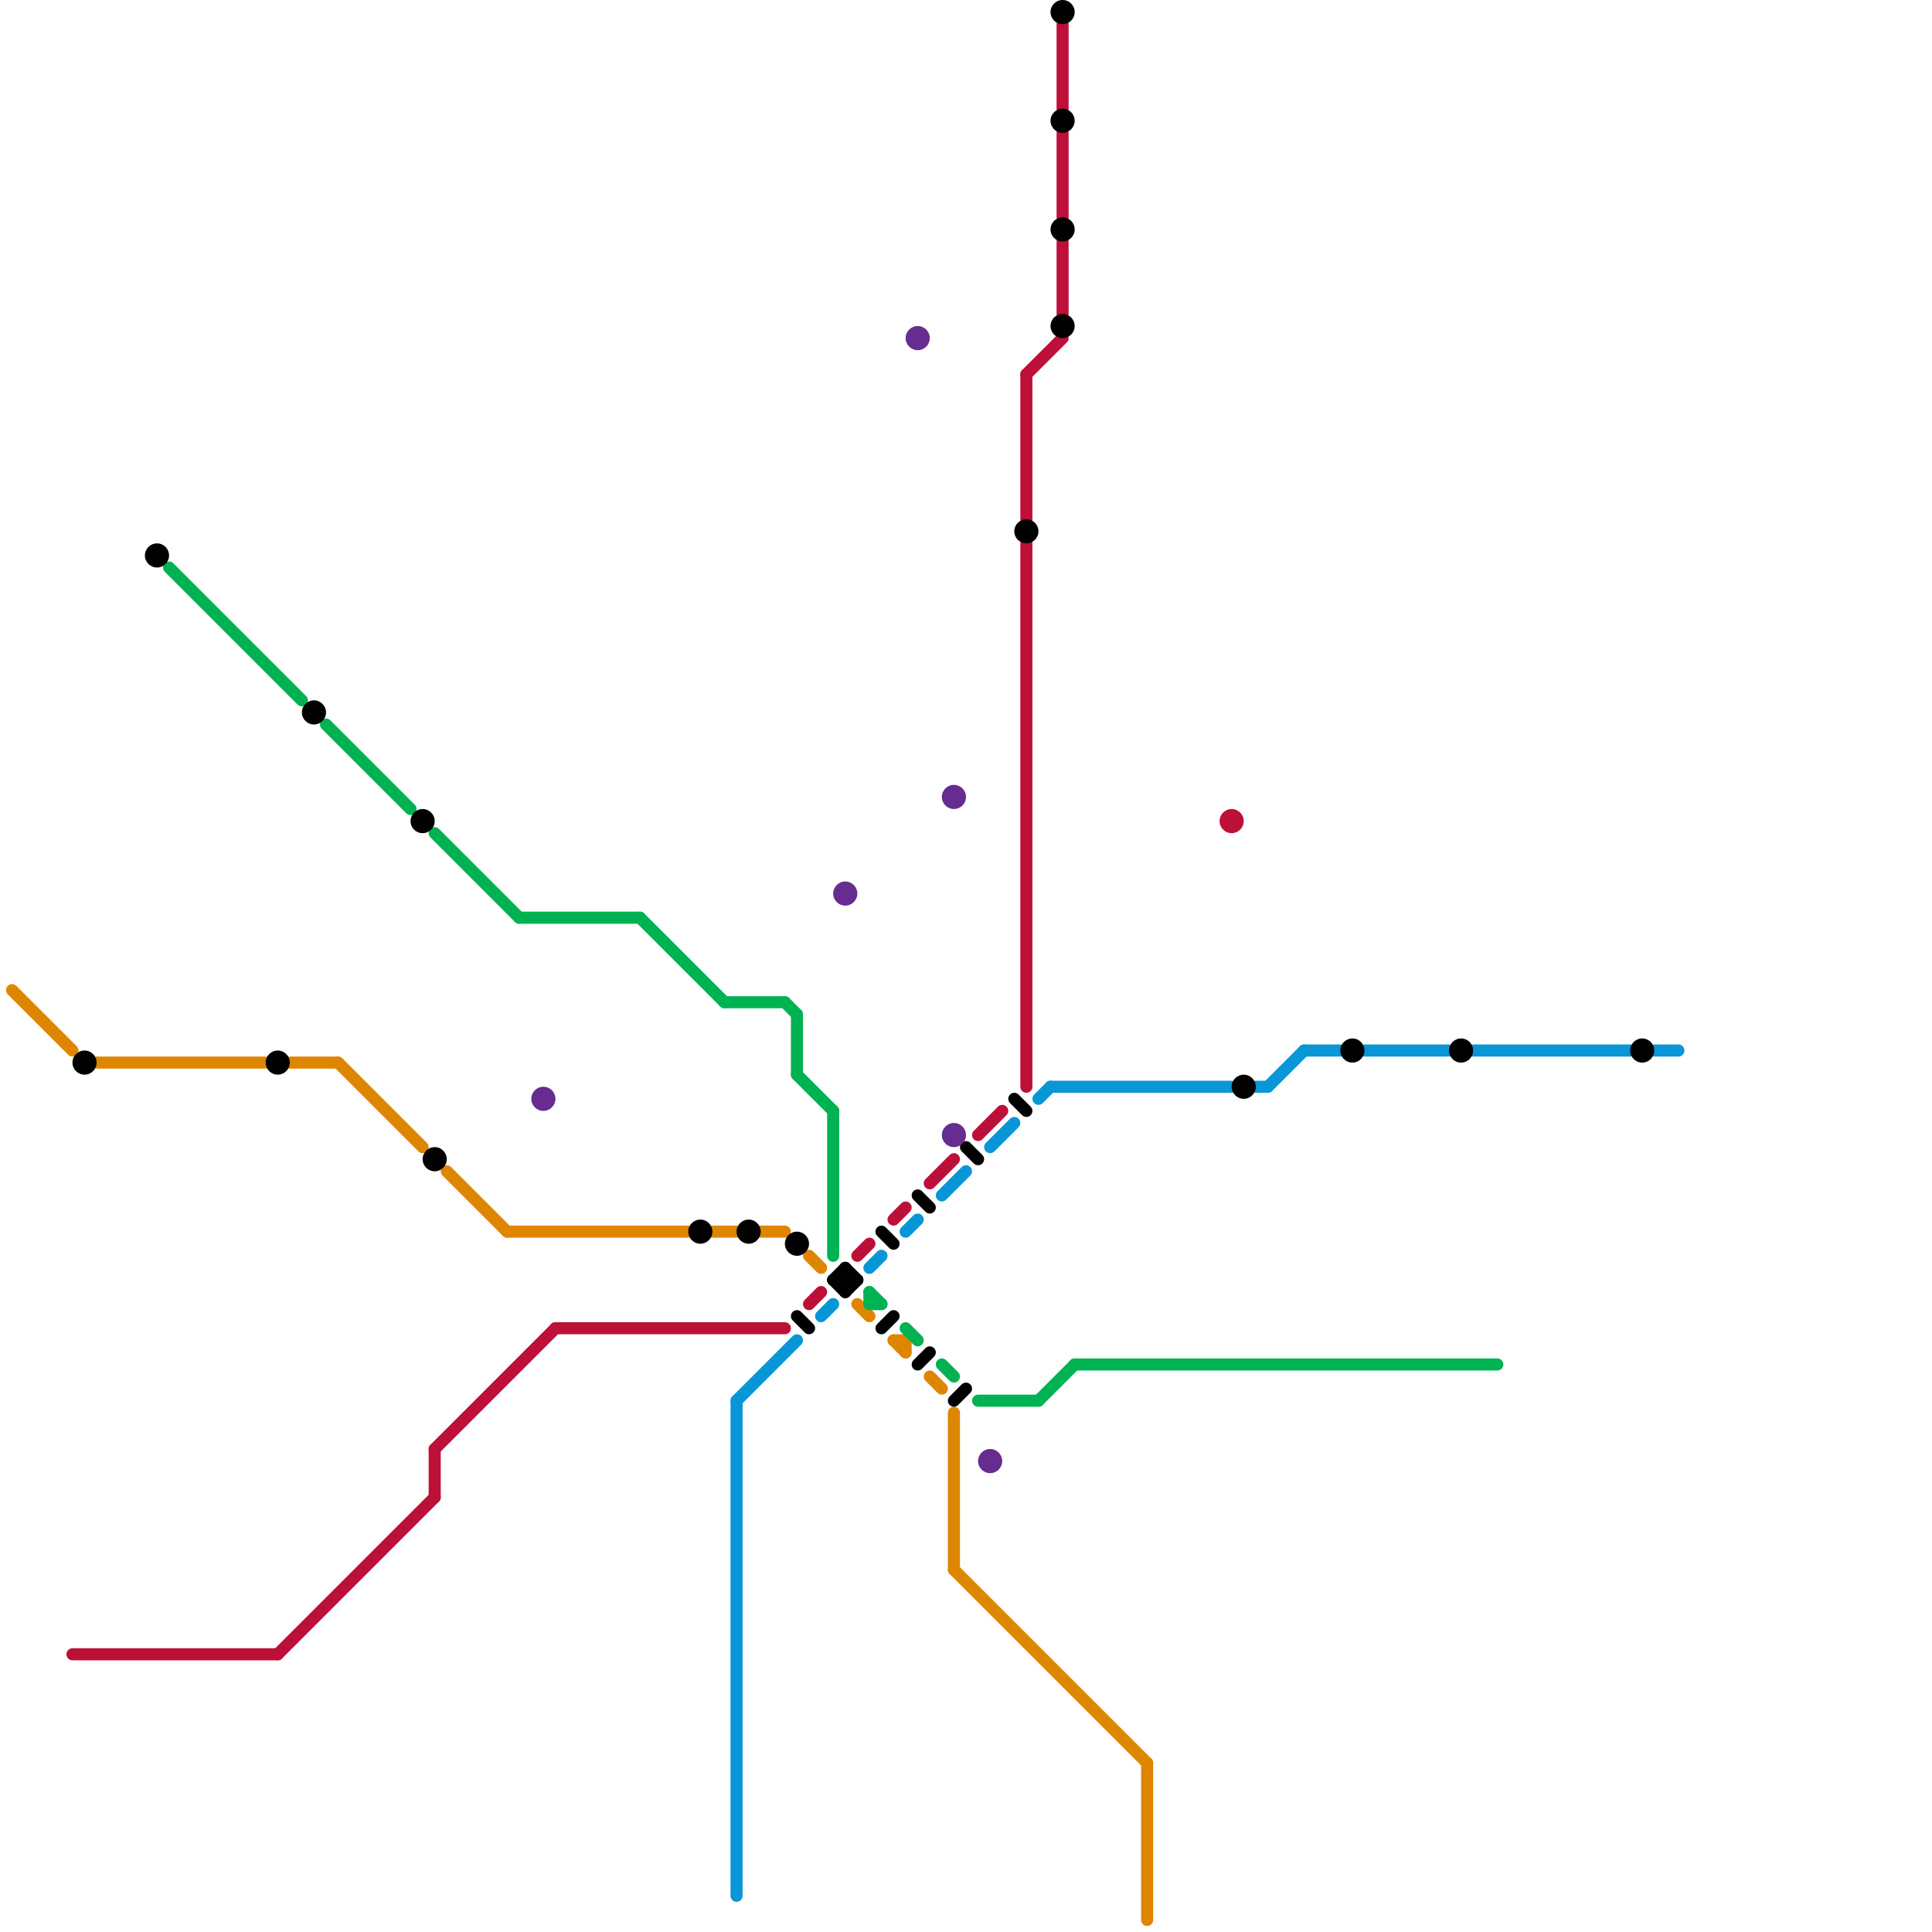 
<svg version="1.1" xmlns="http://www.w3.org/2000/svg" viewBox="0 0 160 160">
<style>line { stroke-width: 1; fill: none; stroke-linecap: round; stroke-linejoin: round; } .c0 { stroke: #df8600 } .c1 { stroke: #bd1038 } .c2 { stroke: #00b251 } .c3 { stroke: #0896d7 } .c4 { stroke: #000000 } .c5 { stroke: #662c90 }</style><line class="c0" x1="63" y1="102" x2="65" y2="102"/><line class="c0" x1="71" y1="108" x2="72" y2="109"/><line class="c0" x1="59" y1="102" x2="61" y2="102"/><line class="c0" x1="67" y1="104" x2="68" y2="105"/><line class="c0" x1="74" y1="111" x2="75" y2="112"/><line class="c0" x1="28" y1="88" x2="35" y2="95"/><line class="c0" x1="74" y1="111" x2="75" y2="111"/><line class="c0" x1="77" y1="114" x2="78" y2="115"/><line class="c0" x1="75" y1="111" x2="75" y2="112"/><line class="c0" x1="37" y1="97" x2="42" y2="102"/><line class="c0" x1="79" y1="130" x2="95" y2="146"/><line class="c0" x1="8" y1="88" x2="22" y2="88"/><line class="c0" x1="79" y1="117" x2="79" y2="130"/><line class="c0" x1="1" y1="82" x2="6" y2="87"/><line class="c0" x1="95" y1="146" x2="95" y2="159"/><line class="c0" x1="42" y1="102" x2="57" y2="102"/><line class="c0" x1="24" y1="88" x2="28" y2="88"/><line class="c1" x1="36" y1="120" x2="36" y2="124"/><line class="c1" x1="88" y1="2" x2="88" y2="9"/><line class="c1" x1="46" y1="110" x2="65" y2="110"/><line class="c1" x1="88" y1="11" x2="88" y2="18"/><line class="c1" x1="23" y1="137" x2="36" y2="124"/><line class="c1" x1="36" y1="120" x2="46" y2="110"/><line class="c1" x1="6" y1="137" x2="23" y2="137"/><line class="c1" x1="71" y1="104" x2="72" y2="103"/><line class="c1" x1="77" y1="98" x2="79" y2="96"/><line class="c1" x1="74" y1="101" x2="75" y2="100"/><line class="c1" x1="85" y1="31" x2="88" y2="28"/><line class="c1" x1="88" y1="20" x2="88" y2="26"/><line class="c1" x1="67" y1="108" x2="68" y2="107"/><line class="c1" x1="81" y1="94" x2="83" y2="92"/><line class="c1" x1="85" y1="31" x2="85" y2="43"/><line class="c1" x1="85" y1="45" x2="85" y2="90"/><circle cx="102" cy="68" r="1" fill="#bd1038" /><line class="c2" x1="72" y1="107" x2="73" y2="108"/><line class="c2" x1="69" y1="92" x2="69" y2="104"/><line class="c2" x1="27" y1="60" x2="34" y2="67"/><line class="c2" x1="81" y1="116" x2="86" y2="116"/><line class="c2" x1="72" y1="108" x2="73" y2="108"/><line class="c2" x1="53" y1="76" x2="60" y2="83"/><line class="c2" x1="36" y1="69" x2="43" y2="76"/><line class="c2" x1="43" y1="76" x2="53" y2="76"/><line class="c2" x1="89" y1="113" x2="124" y2="113"/><line class="c2" x1="65" y1="83" x2="66" y2="84"/><line class="c2" x1="75" y1="110" x2="76" y2="111"/><line class="c2" x1="78" y1="113" x2="79" y2="114"/><line class="c2" x1="14" y1="47" x2="25" y2="58"/><line class="c2" x1="66" y1="89" x2="69" y2="92"/><line class="c2" x1="72" y1="107" x2="72" y2="108"/><line class="c2" x1="60" y1="83" x2="65" y2="83"/><line class="c2" x1="86" y1="116" x2="89" y2="113"/><line class="c2" x1="66" y1="84" x2="66" y2="89"/><line class="c3" x1="68" y1="109" x2="69" y2="108"/><line class="c3" x1="122" y1="87" x2="135" y2="87"/><line class="c3" x1="105" y1="90" x2="108" y2="87"/><line class="c3" x1="137" y1="87" x2="139" y2="87"/><line class="c3" x1="61" y1="116" x2="66" y2="111"/><line class="c3" x1="87" y1="90" x2="102" y2="90"/><line class="c3" x1="78" y1="99" x2="80" y2="97"/><line class="c3" x1="72" y1="105" x2="73" y2="104"/><line class="c3" x1="75" y1="102" x2="76" y2="101"/><line class="c3" x1="82" y1="95" x2="84" y2="93"/><line class="c3" x1="104" y1="90" x2="105" y2="90"/><line class="c3" x1="108" y1="87" x2="111" y2="87"/><line class="c3" x1="86" y1="91" x2="87" y2="90"/><line class="c3" x1="113" y1="87" x2="120" y2="87"/><line class="c3" x1="61" y1="116" x2="61" y2="157"/><line class="c4" x1="66" y1="109" x2="67" y2="110"/><line class="c4" x1="73" y1="110" x2="74" y2="109"/><line class="c4" x1="69" y1="106" x2="70" y2="105"/><line class="c4" x1="70" y1="105" x2="71" y2="106"/><line class="c4" x1="80" y1="95" x2="81" y2="96"/><line class="c4" x1="73" y1="102" x2="74" y2="103"/><line class="c4" x1="76" y1="113" x2="77" y2="112"/><line class="c4" x1="76" y1="99" x2="77" y2="100"/><line class="c4" x1="79" y1="116" x2="80" y2="115"/><line class="c4" x1="69" y1="106" x2="70" y2="107"/><line class="c4" x1="70" y1="107" x2="71" y2="106"/><line class="c4" x1="70" y1="105" x2="70" y2="107"/><line class="c4" x1="69" y1="106" x2="71" y2="106"/><line class="c4" x1="84" y1="91" x2="85" y2="92"/><circle cx="7" cy="88" r="1" fill="#000000" /><circle cx="66" cy="103" r="1" fill="#000000" /><circle cx="35" cy="68" r="1" fill="#000000" /><circle cx="121" cy="87" r="1" fill="#000000" /><circle cx="26" cy="59" r="1" fill="#000000" /><circle cx="88" cy="10" r="1" fill="#000000" /><circle cx="13" cy="46" r="1" fill="#000000" /><circle cx="112" cy="87" r="1" fill="#000000" /><circle cx="88" cy="19" r="1" fill="#000000" /><circle cx="36" cy="96" r="1" fill="#000000" /><circle cx="136" cy="87" r="1" fill="#000000" /><circle cx="103" cy="90" r="1" fill="#000000" /><circle cx="62" cy="102" r="1" fill="#000000" /><circle cx="85" cy="44" r="1" fill="#000000" /><circle cx="88" cy="27" r="1" fill="#000000" /><circle cx="58" cy="102" r="1" fill="#000000" /><circle cx="88" cy="1" r="1" fill="#000000" /><circle cx="23" cy="88" r="1" fill="#000000" /><circle cx="45" cy="91" r="1" fill="#662c90" /><circle cx="79" cy="94" r="1" fill="#662c90" /><circle cx="70" cy="74" r="1" fill="#662c90" /><circle cx="82" cy="121" r="1" fill="#662c90" /><circle cx="79" cy="66" r="1" fill="#662c90" /><circle cx="76" cy="28" r="1" fill="#662c90" />


</svg>

